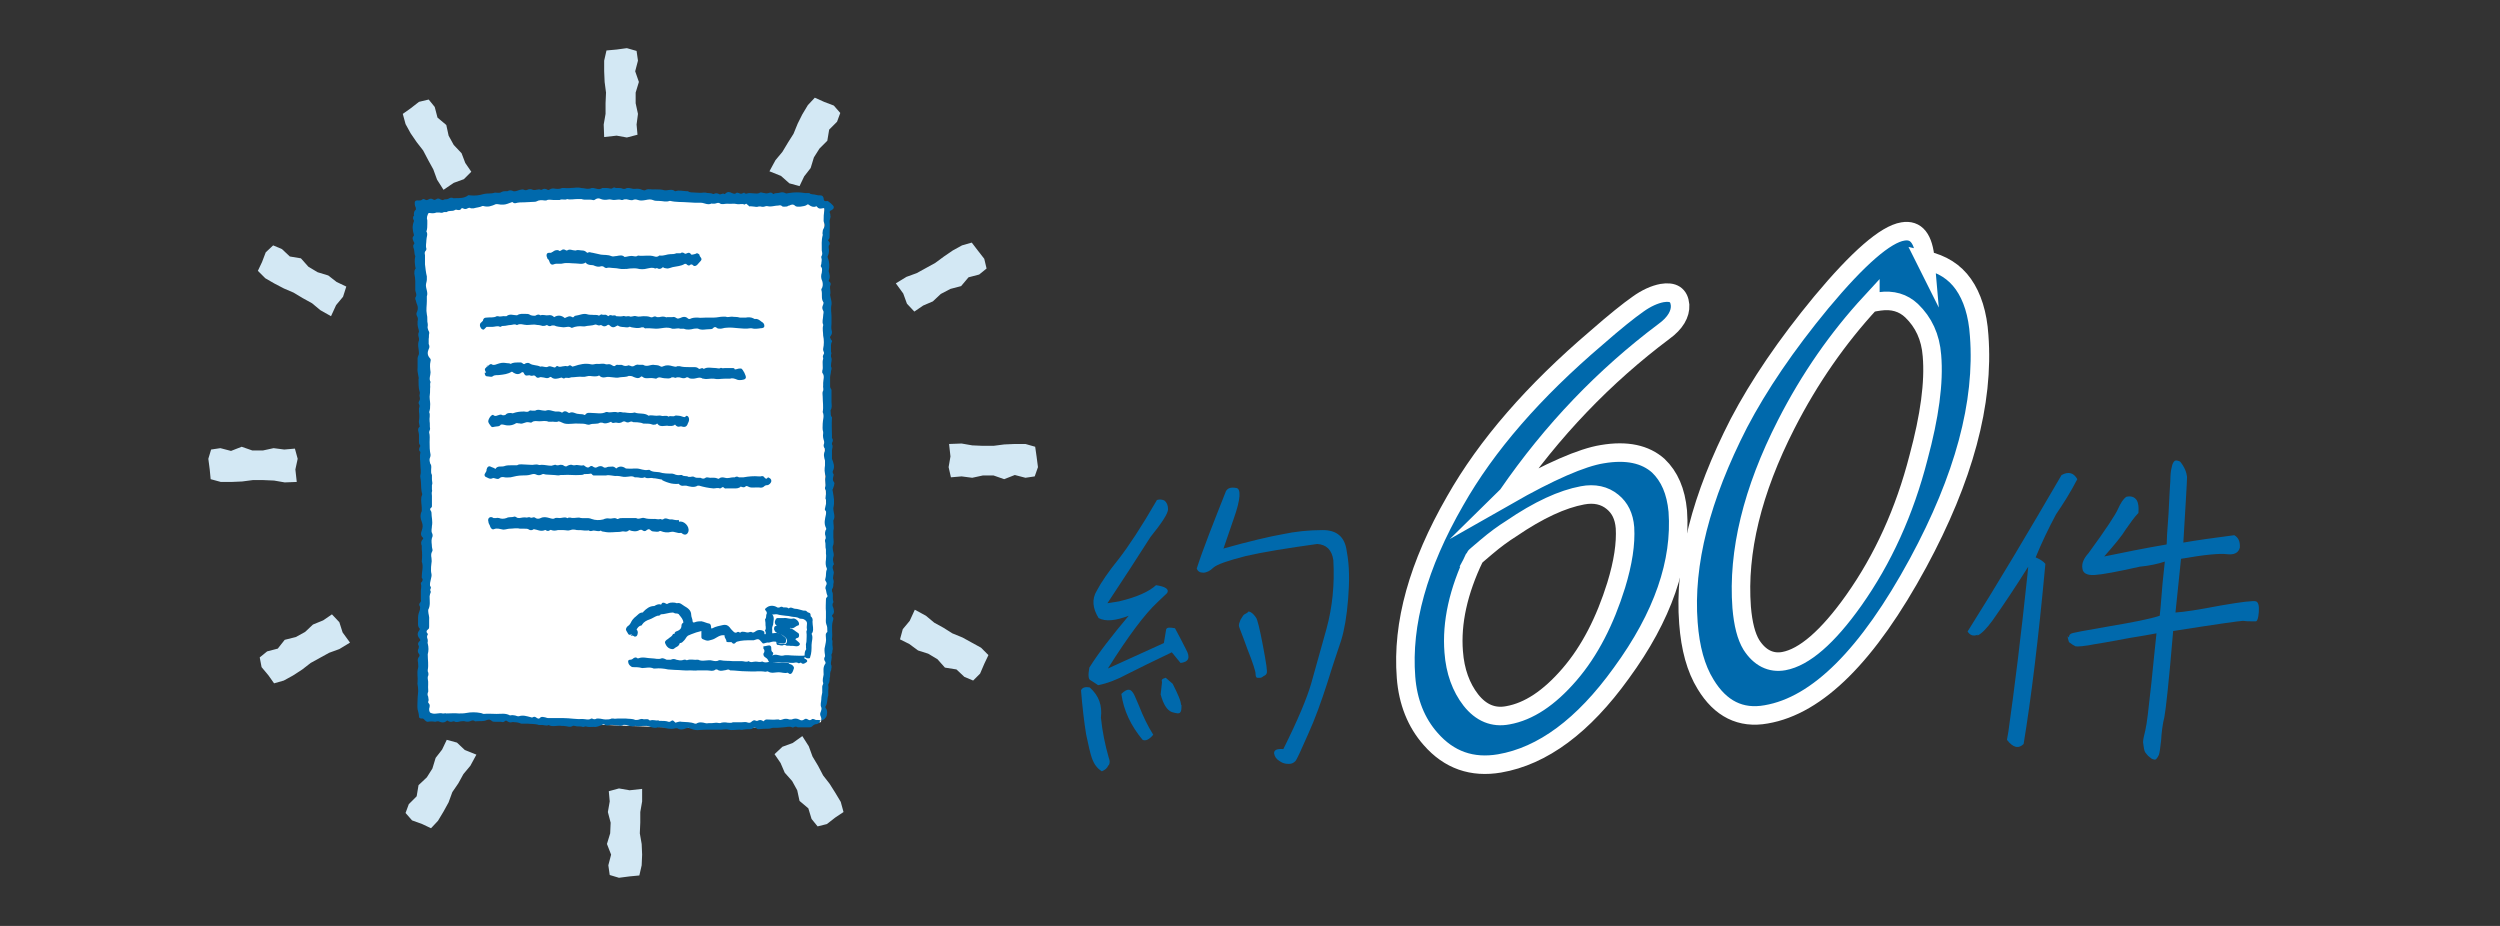 <?xml version="1.0" encoding="UTF-8"?>
<svg id="data_x5F_03" xmlns="http://www.w3.org/2000/svg" version="1.1" viewBox="0 0 540 200">
  <rect x="0" y="0" width="540" height="200" fill="#333333" stroke="none"/>
  <!-- Generator: Adobe Illustrator 29.0.0, SVG Export Plug-In . SVG Version: 2.1.0 Build 186)  -->
  <defs>
    <style>
      .st0 {
        stroke: #fff;
        stroke-miterlimit: 10;
        stroke-width: 4px;
      }

      .st0, .st1 {
        fill: #0069ac;
      }

      .st2 {
        fill: #fff;
      }

      .st3 {
        fill: #d3e8f4;
      }
    </style>
  </defs>
  <g>
    <g>
      <path class="st0" d="M325.5,107.1c9.3-5.3,16.2-8.3,20.6-9,5.3-.9,9.3,0,12.1,2.5,2.4,2.3,3.8,5.5,4.2,9.8.8,11-3.2,22.7-12.2,35-8.2,11.4-17,17.9-26.3,19.5-5.9,1-10.9-.7-14.9-5.3-3.1-3.5-4.9-8-5.3-13.3-.9-11.6,2.6-24.2,10.6-38.1,6.8-12,17-23.7,30.5-35.2,4-3.5,7-5.9,9-7.3,1.8-1.3,3.6-2.1,5.2-2.4,2.4-.4,3.7.4,3.9,2.6.1,1.9-1,3.9-3.5,5.7-12.8,9.6-24.1,21.3-33.8,35.4ZM318.5,120.4c-3.5,7.3-5,14.1-4.5,20.4.3,4.2,1.6,7.7,3.7,10.4,2.2,2.8,4.9,3.9,8,3.3,4.5-.8,8.9-3.7,13.3-8.8,4.4-5.1,7.7-11.6,10.1-19.3,1.5-4.9,2.1-9,1.9-12.4-.2-2.5-1.1-4.3-2.7-5.6-1.7-1.4-3.9-1.9-6.5-1.4-4.3.8-9.4,3.1-15.4,7.2-1.6,1-3.4,2.3-5.4,4-1.5,1.3-2.4,2-2.5,2.2Z"/>
      <path class="st0" d="M415.9,56.2c3.6.8,6.3,2.5,8.2,5.2,1.9,2.7,3.1,6.4,3.4,11.1,1.1,14.5-3.3,30.8-13.2,49.1-10.8,19.9-21.7,30.8-32.8,32.7-5.5,1-9.9-1.2-13.1-6.5-2.1-3.4-3.3-7.8-3.7-13.2-1-12.9,2.7-27.2,10.9-43.2,4.3-8.2,10.2-16.9,17.8-26.1,8-9.6,13.9-14.7,17.6-15.3,2.9-.5,4.5,1.5,4.9,6.2ZM404,65.4c-7,7.6-13.1,16.3-18.2,26.3-7.3,14.3-10.5,27.5-9.6,39.5.3,3.6,1,6.3,2.1,8.1,1.8,2.8,4.2,4,7,3.5,4.4-.8,9.5-5.2,15.1-13.1,6.3-8.9,11-19.2,14-30.9,2.4-8.9,3.4-16.2,2.9-22-.3-4-1.8-7.2-4.4-9.7-1.8-1.7-4.1-2.4-6.9-2-.7.1-1.4.2-2,.4Z"/>
    </g>
    <path class="st1" d="M427.2,137.1c-1,.4-1.7.1-2.2-.7,6.5-10.3,13.2-21.6,20.3-33.8,1.5-.8,2.6-.5,3.4.9-1.5,2.9-3.1,5.4-4.6,7.6-1.6,3-3.1,6.1-4.4,9.3,1,.4,1.7.9,2.1,1.4-1.5,16.3-3.1,29.2-4.7,38.9-1.1,1.1-2.3.8-3.6-.9l.3-1.7c1.3-9.2,2.7-20.4,4.1-33.7l.2-2c-2.7,4.3-5.3,8.2-7.7,11.6-1.3,1.8-2.4,2.9-3.3,3.3ZM446.9,137.7c0-.4.1-.6.4-.8.2-.2,3-.7,8.2-1.6,5.3-.9,8.9-1.6,11-2.3.3-2.6.4-4.9.6-6.9.2-2.1.4-3.7.5-4.8-1.5.5-3.3.9-5.4,1.1-4.9,1.1-8.1,1.7-9.8,1.8-1.6.1-2.5-.4-2.6-1.4-.2-1.1.3-2.2,1.3-3.3,3.8-5.2,5.9-8.4,6.4-9.6.6-1.3,1.1-2.1,1.8-2.6,1-.2,1.7,0,2.2.7.4.6.5,1.6.4,2.8-.9.9-1.7,2.1-2.7,3.5-.9,1.5-2.5,3.4-4.7,5.9,4.3-.9,8.8-1.8,13.5-2.6,0-.6.1-2.9.4-6.6.2-3.8.3-6.2.4-7.3,0-1.1.1-2.1.3-2.8.1-.7.4-1.2.7-1.4.3-.1.7,0,1.1.2,1,1.2,1.4,2.4,1.5,3.3,0,1-.3,5.7-.8,14.2,2.8-.5,6.4-1,11-1.6.9.5,1.3,1.4,1.2,2.7-.3,1.1-1.2,1.6-2.8,1.4-1.5-.2-4.8.1-9.9,1-.3,2.7-.7,6.6-1.2,11.6,1.8-.1,5-.6,9.7-1.5,4.6-.8,7.2-1.1,7.7-.9.5.2.7.9.6,2.3-.1,1.3-.3,1.9-.6,2-.3,0-.7,0-1.2,0-.4,0-1,0-1.6-.1-.6,0-5.6.7-15.1,2.2-.9,10.8-1.6,17.1-1.9,18.6-.4,1.6-.6,3.3-.7,5-.2,1.7-.3,2.7-.5,3.2-.2.4-.4.7-.6.9-.2.1-.4.1-.6,0-.2,0-.5-.2-.7-.4-.3-.2-.5-.4-.8-.8-.3-.3-.4-.6-.5-1.1-.1-.4-.1-.9-.2-1.4,0-.5.2-1.4.5-2.6.3-1.2.7-4.6,1.3-10.2.6-5.6.9-9.2,1.1-10.7-1.5.3-3.4.6-5.8,1-2.3.4-4.7.9-7.3,1.3-2.5.5-4,.6-4.4.5-.4-.2-.9-.5-1.4-.9-.2-.6-.3-1-.3-1.3Z"/>
    <path class="st1" d="M239.4,165.3c-.2.6-.7,1-1.4,1.3-1-.6-1.7-1.6-2.1-2.7-.4-1.1-.8-2.9-1.3-5.3-.4-2.5-.8-5.7-1.1-9.5.3-.6.9-.8,1.9-.6,2,1.8,2.7,3.9,2.4,6.5.3,3,.9,5.9,1.7,8.7.2.5.3,1,0,1.6ZM253.1,140.9c-4.2,2-7.4,3.6-9.6,4.7-2.2,1.2-4.3,2-6.3,2.4-.7-.5-1.4-.9-1.7-1.1-.4-.2-.5-1.1-.2-2.7,2-3.2,4.9-6.9,8.5-11.2-2.9,1.1-5,1.3-6.5.5-1.3-2.1-1.5-4.1-.4-5.9,1-1.9,2.6-4.2,4.7-6.8,2.1-2.7,4.9-6.9,8.3-12.8.6-.2,1.1-.1,1.6.1.5.4.8,1,.8,1.9,0,.9-1.3,2.9-3.8,6-3,4.7-6.1,9.5-9.3,14.3l2.5-.4c3.8-.9,6.5-2.1,8-3.5,2.1.3,2.9.9,2.4,1.7l-2.1,2c-2.7,2.5-6.3,7.3-10.7,14.3,4.4-2,8.4-3.8,12.1-5.5l.5-3c.2-.4.8-.4,1.9-.2.7,1.3,1.5,2.8,2.4,4.6,1,1.8.5,2.7-1.2,2.9l-1.8-2.2ZM242.2,149.9c.7-.7,1.3-1,1.7-.9.4,0,.8.5,1.1,1.1s.6,1.4,1,2.3c.9,2.3,1.9,4.4,3.1,6.3-.9,1.1-1.7,1.4-2.3,1.1-2.5-3-4.1-6.3-4.6-10ZM255.2,152.2c0,.9,0,1.4-.3,1.7-.2.3-.8.2-1.8-.1-1-.4-1.8-1.6-2.4-3.8l.3-2.7c-.2-.4,0-.7.8-.9l1.5,1.3c1.1,2.2,1.8,3.7,1.8,4.6ZM264.2,118.5c5.7-1.6,10-2.6,12.8-3.1,2.8-.6,5.7-.9,8.7-.9,3,0,4.8,1.4,5.2,4.6.6,3.1.6,6.5.3,10.2-.3,3.8-.8,6.7-1.5,9-.7,2.1-1.8,5.3-3,9.2-1.3,4-2.6,7.7-4.2,11.2-1.5,3.4-2.4,5.4-2.7,5.7-.4.4-.8.6-1.4.6-.7,0-1.3-.1-2-.6-.7-.4-1.1-1-1.2-1.7,0-.7.6-1,2-.9,3.1-6.2,5.1-11,6-14.1.9-3.2,2-7.1,3.3-11.8,1.3-4.7,1.8-9.7,1.5-14.9-.3-2.2-1.5-3.4-3.5-3.5-6.4.9-11.5,1.7-15.4,2.6-3.9,1-6.2,1.8-7,2.5-.7.7-1.5,1.1-2.2,1.1-.7,0-1.2-.3-1.4-.9,1.3-4.1,3.5-9.6,6.3-16.7.4-.7,1.1-.9,2.2-.7,1.1.1,1,2.4-.5,6.6l-2.2,6.4ZM269.6,132.1c.2,0,.4,0,.8.3s.6.6.9,1c.3.4.8,2.4,1.5,6.1.7,3.7,1,5.7.8,5.9,0,.2-.3.5-.6.6-.3.2-.5.4-.8.4-.2,0-.4,0-.6,0-.3,0-.4-.4-.4-.9,0-.5-.6-2.4-1.8-5.4-1.1-3.1-1.8-4.7-1.8-4.9,0-.2,0-.5.2-.9.1-.4.3-.7.5-1,.2-.3.3-.5.5-.6.4-.2.7-.4.8-.5Z"/>
  </g>
  <g>
    <g>
      <polygon class="st3" points="137.7 29.1 135.4 29.7 133.2 29.3 130.5 29.6 130.4 26.9 130.8 24.6 130.8 22.3 130.9 20 130.6 17.7 130.5 15.4 130.5 13.1 131 10.9 133.2 10.7 135.4 10.4 137.5 11 137.8 13.1 137.2 15.4 138 17.7 137.3 20 137.3 22.3 137.8 24.6 137.5 26.9 137.7 29.1"/>
      <polygon class="st3" points="101.8 37.1 100.2 38.7 98 39.5 95.8 41 94.4 38.8 93.6 36.6 92.5 34.6 91.4 32.5 90 30.7 88.7 28.8 87.6 26.8 87 24.6 88.7 23.4 90.5 22 92.6 21.5 93.9 23.1 94.5 25.4 96.4 27 96.9 29.3 98 31.3 99.7 33.1 100.5 35.2 101.8 37.1"/>
      <polygon class="st3" points="74.8 61.9 74.1 64.1 72.6 65.9 71.5 68.3 69.2 67 67.4 65.5 65.4 64.4 63.4 63.2 61.3 62.3 59.2 61.2 57.3 60.1 55.7 58.5 56.6 56.6 57.4 54.5 59 53 60.9 53.8 62.6 55.4 65 55.8 66.6 57.6 68.6 58.8 70.9 59.5 72.7 60.9 74.8 61.9"/>
      <polygon class="st3" points="63.7 96.9 64.3 99.1 63.8 101.4 64.1 104.1 61.5 104.2 59.2 103.8 56.9 103.7 54.6 103.7 52.3 104 50 104.1 47.7 104.1 45.5 103.5 45.3 101.4 45 99.1 45.6 97.1 47.6 96.8 49.9 97.4 52.2 96.5 54.5 97.3 56.8 97.3 59.1 96.8 61.4 97.1 63.7 96.9"/>
      <polygon class="st3" points="71.7 132.7 73.3 134.4 74 136.6 75.6 138.8 73.3 140.2 71.1 141 69.1 142.1 67.1 143.2 65.3 144.6 63.3 145.9 61.3 147 59.2 147.6 58 145.9 56.5 144.1 56.1 142 57.7 140.7 60 140.1 61.5 138.2 63.9 137.6 65.9 136.5 67.6 134.9 69.8 134 71.7 132.7"/>
      <polygon class="st3" points="96.5 159.8 98.7 160.4 100.4 162 102.9 163 101.6 165.4 100.1 167.2 99 169.2 97.7 171.1 96.9 173.3 95.8 175.3 94.6 177.3 93.1 178.9 91.2 178 89 177.2 87.6 175.6 88.3 173.7 90 172 90.4 169.6 92.2 167.9 93.4 166 94.1 163.7 95.5 161.9 96.5 159.8"/>
      <polygon class="st3" points="131.5 170.9 133.7 170.3 136 170.7 138.7 170.4 138.7 173.1 138.3 175.4 138.3 177.7 138.2 180 138.6 182.3 138.7 184.6 138.6 186.9 138.1 189.1 136 189.3 133.7 189.6 131.7 189 131.4 186.9 132 184.6 131.1 182.3 131.8 180 131.9 177.7 131.3 175.4 131.7 173.1 131.5 170.9"/>
      <polygon class="st3" points="167.3 162.9 169 161.3 171.2 160.5 173.3 159 174.7 161.2 175.5 163.4 176.7 165.4 177.8 167.5 179.2 169.3 180.4 171.2 181.6 173.2 182.2 175.4 180.4 176.6 178.6 178 176.6 178.5 175.3 176.9 174.6 174.6 172.7 173 172.2 170.7 171.1 168.7 169.5 166.9 168.6 164.8 167.3 162.9"/>
      <polygon class="st3" points="194.4 138.1 195 135.9 196.5 134.1 197.6 131.7 200 133 201.8 134.5 203.8 135.6 205.7 136.8 207.9 137.7 209.9 138.8 211.9 139.9 213.5 141.5 212.6 143.4 211.7 145.5 210.2 147 208.3 146.2 206.6 144.6 204.1 144.2 202.5 142.4 200.5 141.2 198.3 140.5 196.4 139.1 194.4 138.1"/>
      <polygon class="st3" points="205.4 103.1 204.9 100.9 205.3 98.6 205 95.9 207.7 95.8 210 96.2 212.3 96.3 214.6 96.3 216.9 96 219.2 95.9 221.5 95.9 223.6 96.5 223.9 98.6 224.2 100.9 223.5 102.9 221.5 103.2 219.2 102.6 216.9 103.5 214.6 102.7 212.3 102.7 210 103.2 207.7 102.9 205.4 103.1"/>
      <polygon class="st3" points="197.5 67.3 195.9 65.6 195.1 63.4 193.5 61.2 195.8 59.8 198 59 200 57.9 202 56.8 203.9 55.4 205.8 54.1 207.8 53 209.9 52.4 211.2 54.1 212.6 55.9 213.1 58 211.5 59.3 209.2 59.9 207.6 61.8 205.3 62.4 203.2 63.5 201.5 65.1 199.4 66 197.5 67.3"/>
      <polygon class="st3" points="172.7 40.2 170.5 39.6 168.7 38 166.2 37 167.5 34.6 169 32.8 170.2 30.8 171.4 28.9 172.3 26.7 173.3 24.7 174.5 22.7 176 21.1 178 22 180.1 22.8 181.5 24.4 180.8 26.3 179.1 28 178.7 30.4 177 32.1 175.8 34 175.1 36.3 173.7 38.1 172.7 40.2"/>
    </g>
    <g>
      <path class="st2" d="M91.7,45s32.6-4.6,43-3.2c10.5,1.4,21.4.6,21.4.6l15.3.9,5.4.4,1.3,1.1v49.7l1,40.1-1,18.2-.8,3.2s-15.6,1.5-20.3,1.4c-4.6,0-25-.6-30.9-1.1-5.9-.6-20.3-1-20.3-1,0,0-13.4.2-14-.5-.6-.7-.7-7.2-.2-15.4.6-8.3,1.3-18.2,1-19.9-.2-1.8-1.2-22.9-1-25,.2-2,0-21.9-.3-24.7-.3-2.8-.8-14.1-.7-17.5,0-3.4.7-7.3.7-7.3Z"/>
      <g>
        <g>
          <path class="st1" d="M136.2,137.4c.2-.1.4-.2.7,0,.2.2.4.1.6,0,.3-.3.4-1.1,0-1.4.2-.4.5-.8,1-.9,0,0,.2,0,.2-.2.4-.6,1-.9,1.6-1.1.6-.2,1.1-.6,1.7-.8.2,0,.6,0,.7-.3.9,0,1.8-.4,2.7-.4.1.1.3.1.4.2.3,0,.8,0,.9.3.4.5.9,1,.9,1.7-.2.1-.4.3-.4.6,0,.7-.4,1-.9,1.2-.3.1-.6.2-.6.6-.2,0-.4,0-.4.2-.2.4-.7.6-1,.9-.5.3-.8.6-.6,1,.2.5.5.9,1,1.1.3.1.7.2.9,0,.4-.4,1-.4,1.2-1.1,0,0,0-.1.1-.1.4,0,.6-.3.9-.6.3-.3.4-.7.8-1,.2-.1.5-.2.7-.3.7-.3,1.4-.5,2.2-.7,0,0,0,0,0,.1,0,.4,0,.8,0,1.2,0,.5.5.5.9.7.5.2.9,0,1.3-.1.9-.2,1.5-1,2.5-1,.2,0,.4,0,.3.2,0,.4.4.7.4,1.1,0,.2.2.2.4.2.2,0,.5,0,.7,0,.3.4.6.5,1,0,0,0,.2-.1.2-.1,1-.3,2-.3,3-.3.2,0,.4,0,.6,0,1.1-.4,1.1-.3,1.8.5,0,0,.1.1.2.2.4,0,.8-.3,1.3-.2.4-.1.9-.3,1.4-.2,0,0,.1,0,.1,0,.4.5.9.3,1.4.4.6.1.8-.2.8-.8,0-.5-.4-.6-.7-.9-.4-.5-.9-.5-1.4-.6-.4,0-.8.2-1.2,0,0,0,0,0,0,0-.4.2-.8.1-1.2.3-.2,0-.2,0-.2-.2,0-.1,0-.2,0-.3-.3-.4-1.2-.6-1.8-.2-.3.2-.6.5-1,.2,0,0-.2,0-.3,0-.4.2-.8.1-1.1,0-.3,0-.5-.1-.8,0-.2.2-.3.2-.5,0,0,0-.2,0-.3,0-.5.4-.8,0-1.1-.3-.2-.2-.4-.4-.6-.7-.4-.5-.9-.6-1.4-.5-.8.2-1.6.3-2.3.7,0,0-.2.1-.3,0,0-.3,0-.9-.4-1-.6-.1-1.1-.4-1.7-.5-.4,0-.9,0-1.4.2-.2.1-.5.1-.5-.2,0-.5-.3-.9-.3-1.4,0-1-.8-1.5-1.5-1.9-.5-.3-.9-.8-1.6-.6,0,0,0,0,0,0-.4-.2-1.4-.2-1.8,0-.2.2-.5.2-.7,0-.4-.2-.7-.2-.9.3-.5-.2-.9,0-1.3.2,0,0-.1.1-.2.1-1,0-1.7.6-2.3,1.2,0,0-.1.2-.2.2-.7,0-1,.5-1.5.9-.3.2-.5.5-.7.7-.3.4-.4.9-.8,1.2-.3.2-.5.4-.6.8,0,.3.2.5.3.7.3.6.4.6,1,.4Z"/>
          <path class="st1" d="M170.3,143.2c-.6,0-1.3-.2-1.9-.1-.4,0-.7,0-1.1,0-.2,0-.4-.1-.6-.2-.7,0-1.3.4-2,0,0,0-.1,0-.1,0-.5.2-.9,0-1.4,0-.5,0-1,.3-1.5-.1-.5.3-1,0-1.5,0-.7,0-1.4,0-2,0-.9-.1-1.7,0-2.6-.2,0,0-.2,0-.3,0-.4.3-1,.2-1.4.1-1-.3-2.1.3-3.1-.2,0,0,0,0-.1,0-.8.1-1.5-.2-2.3.1,0,0,0,0-.1,0-.3-.2-.6-.1-.9,0-.4.1-.9,0-1.3-.1-.4-.2-.8-.2-1.2,0-.3,0-.6,0-.9,0-.3-.1-.7-.4-1.1-.3-.7.3-1.4,0-2.1,0-1,0-1.9-.4-2.9,0,0,0-.1,0-.2,0-.3-.3-.6-.2-.9,0-.2.2-.4.3-.7.3-.3,0-.5.2-.4.5,0,.5.6,1.1,1,1.1.7,0,1.3,0,2,.2.8,0,1.6-.3,2.5.1,0,0,.2,0,.3,0,1-.1,1.9,0,2.8.2.5,0,1,.1,1.5.1,1.1,0,2.2.2,3.3.1.6,0,1.1.1,1.6,0,.7,0,1.4,0,2,0,.6,0,1.3.3,1.9-.2.1,0,.2,0,.3,0,.5.4,1,.3,1.5.2.5,0,.9-.4,1.3,0,1.1,0,2.2.2,3.4.2.8,0,1.7.1,2.6,0,.5,0,1.1,0,1.6.1.3,0,.5-.2.7,0,.7.4,1.5.1,2.2.1.6,0,1.3.3,1.9.1,0,0,.1,0,.2.1.3.3.6.2.8-.1.2-.3.3-.7.4-1,0-.4-.4-.8-1-.9Z"/>
        </g>
        <g>
          <path class="st1" d="M165.6,103.4c-.2,0-.4-.1-.5-.3-.2-.3-.5-.3-.8-.2-.1,0-.2,0-.4,0-1.1-.1-2.2,0-3.3.2-.3,0-.6,0-1,0-.3-.2-.6-.2-.9,0,0,0-.2,0-.3,0-.6,0-1.1.3-1.8.1-.4-.1-.9-.2-1.3.2,0,0-.2,0-.2,0-.6-.3-1.2-.2-1.7-.2-.3,0-.7-.2-1,0-.4.3-.7.2-1.1,0-.2,0-.4,0-.6,0-.2,0-.4,0-.6-.1-.3-.2-.5-.2-.9-.1-.2,0-.3,0-.5,0-.4-.3-1,0-1.4-.4,0,0-.2,0-.3,0-.5.1-1,0-1.4-.2-.1,0-.3-.1-.4-.1-.9,0-1.9,0-2.8-.3-.7-.1-1.5,0-2.1-.5,0,0-.2,0-.3,0-.9.2-1.7-.3-2.5-.3-.2,0-.4,0-.6,0-.6.1-1.2,0-1.7,0,0,0,0,0,0,0-.7-.5-1.4-.6-2.1,0-.3-.3-.6-.5-1.1-.4-.4,0-.7,0-1.1.2-.1,0-.3,0-.4,0-.5-.4-1-.4-1.5-.1-.3.2-.6.1-.9-.1-.2-.2-.5-.2-.7,0-.3.3-.6.2-.9,0-.2-.1-.3-.3-.5-.3-.6.2-1.2-.2-1.8,0-.1,0-.3,0-.4,0-.4-.2-.8-.1-1.2.1-.2.2-.5.2-.8,0-.2-.2-.5-.2-.8-.2-.3.1-.7.2-1,0-.1,0-.3,0-.5.1-.1,0-.3.1-.4.1-.7,0-1.4-.2-2.1-.2-.2,0-.5.1-.7,0-.6-.2-1.1.1-1.7,0-.7,0-1.3-.1-2-.1-.3,0-.6,0-.9.2-.4,0-.9,0-1.2,0-.6,0-1.1,0-1.6.2-.6.2-1.4-.2-1.9.6-.3-.3-.7-.3-1-.5-.4-.2-.6,0-.8.3,0,.2-.2.4-.1.6-.1.2-.3.5-.4.7-.1.2,0,.5.2.6.5.2.9.6,1.5.3.2-.1.3,0,.4,0,.4.1.8.3,1.1,0,.3-.3.7-.3,1.1-.2.4.1.8,0,1.3,0,.8-.2,1.7-.4,2.5-.4.6,0,1.3,0,1.9-.2.3-.1.8-.2,1.1,0,.4.2.8.2,1.2,0,.3-.2.5-.1.9,0,.5,0,1.1.1,1.7.1.5,0,1,.2,1.5,0,0,0,.2,0,.3,0,.1,0,.2,0,.3,0,1.2-.1,2.4.1,3.6,0,.3,0,.6,0,.9-.2.5,0,1,0,1.4-.1,0,0,.2,0,.3.2,0,0,.2.2.3.2.5,0,1,0,1.5,0,.2,0,.4,0,.7,0,.1,0,.3,0,.5,0,.8-.2,1.6.2,2.4.1.7,0,1.3.3,1.9.2.6,0,1.3-.3,1.9.1,0,0,.2,0,.4,0,.6,0,1.1.3,1.7,0,0,0,0,0,.1,0,.5.4,1.2,0,1.8.2.6,0,1.2.2,1.9.3,0,.2.3.2.4.3.4.2.8.3,1.1.4.5.2,1.6.3,2.1.2.3.4.7.5,1.2.4.1,0,.2,0,.4,0,.8.2,1.7.5,2.5,0,0,0,.2,0,.3,0,1,.3,2,.5,3.1.6.5,0,.9-.2,1.4,0,.3,0,.4-.3.7-.3.2.2.4.4.7.3.6,0,1.1,0,1.7,0,.5,0,1,0,1.4-.4.3.1.7.3,1,0,.2-.2.4-.1.6,0,.5.3,1,.2,1.5.2.3,0,.6,0,.9,0,.4.1.8,0,1-.2.2-.2.4-.3.7-.3.4,0,.9-.5.9-.9,0-.5-.3-.6-.7-.8Z"/>
          <path class="st1" d="M105.1,70.6c.4,0,.8,0,1.3,0,.5,0,1.1-.3,1.6,0,0,0,.2,0,.3-.1.1-.1.3-.1.5-.1.5,0,1-.2,1.5-.2.4,0,.8-.3,1.3,0,0,0,.1,0,.1,0,.7-.4,1.4,0,2.1,0,.8,0,1.5-.2,2.3,0,.4,0,.7.1,1.1.2.3,0,.5,0,.7-.1.1,0,.2-.2.4,0,.3.2.6.2.9,0,.2,0,.3,0,.5,0,.6.3,1.3.3,2,.4.6,0,1.2-.3,1.7.1,0,0,.1,0,.2,0,.7-.3,1.5-.4,2.3-.3.1,0,.2,0,.4,0,.7-.2,1.5-.1,2.3-.4.3,0,.5.2.8.2.2,0,.4-.2.6,0,.4.3.8.2,1.1,0,.2-.2.4-.2.6,0,.5.5.9.5,1.5.1.1,0,.2-.2.4,0,.5.3,1.1.2,1.6.3.2,0,.4,0,.5,0,.2-.2.5-.1.7,0,.7.1,1.4.3,2.2,0,.2,0,.3,0,.4,0,.2.2.4.3.6.2.2,0,.4,0,.6,0,.5,0,1,.1,1.5.1,1.2,0,2.3-.5,3.5,0,0,0,0,0,0,0,.6.1,1.2-.2,1.7,0,0,0,.2,0,.4,0,.1,0,.3,0,.4,0,.7.3,1.4.2,2.2,0,.3,0,.7-.1.9,0,.8.4,1.6.1,2.5.1.3,0,.6,0,.8-.3.2-.2.5-.2.7,0,.2.2.5.2.8.2.4,0,.8-.2,1.2-.2,1.8-.2,3.5.4,5.3.1,0,0,.2,0,.2,0,.7.2,1.3.1,2,0,.4,0,.8-.1.8-.5,0-.4-.2-.7-.6-.9-.4-.3-.8-.7-1.4-.6-.1,0-.2,0-.3-.1-.5-.3-1.2-.3-1.7-.2-.5,0-.9,0-1.3,0-.6-.2-1.1-.1-1.7-.2-.5,0-.9.2-1.4,0-.1,0-.3,0-.5,0-.7,0-1.3.2-2,.2-.6,0-1.1,0-1.7,0-.6,0-1.2.1-1.8,0-.6,0-1.1,0-1.7.3-.2,0-.3,0-.4-.1-.5-.5-1.1-.4-1.7-.1-.3.1-.5.2-.8,0-.3-.2-.5-.3-.9-.2-.1,0-.2,0-.4,0-.2,0-.5,0-.7,0,0,0-.2.1-.3,0-.5-.2-.9-.1-1.4,0-.2,0-.3,0-.5,0-.3-.2-.6-.2-.9,0-.2,0-.3.1-.5,0-.5-.2-1-.2-1.5-.2-.5,0-1,.2-1.6,0-.5-.2-1,.3-1.5,0,0,0-.2,0-.3,0-.2,0-.4.1-.6,0-.2,0-.3-.1-.5,0-.5.1-.9,0-1.4,0-.3-.4-.7,0-1-.2-.3-.1-.5,0-.7.2,0,0,0,0,0,0-.3-.2-.5-.4-.9-.3,0,0-.2,0-.3,0-.3-.2-.5,0-.7.1,0,0-.1.1-.1.1-.5-.3-1-.1-1.5-.2-.3,0-.7,0-1-.1-.9-.3-1.7.2-2.6.3,0,0-.2,0-.3.2-.1.1-.2.2-.4.1-.6-.4-1.1,0-1.6.2-.7-.6-1.5-.7-2.3-.2-.4-.4-.8-.5-1.3-.4-.5.1-1.1-.2-1.6,0,0,0,0,0-.1,0-.4-.3-.7-.1-1.1.1-.4,0-.9,0-1.3-.3-.2-.1-.5-.1-.8-.1-.6,0-1.2-.1-1.8.3,0,0,0,0-.1,0-.7,0-1.5-.4-2.2.2,0,0-.2,0-.3,0-.5-.1-1,.2-1.5,0,0,0-.2,0-.3,0-.7.4-1.5.2-2.2.3-.5,0-.7.2-.8.7,0,0-.2.2-.3.3-.3.2-.4.5-.3.9.2.4.3.7.8.7Z"/>
          <path class="st1" d="M146.6,112.3c-.7.2-1.2-.2-1.8-.1-.5,0-1-.5-1.6,0,0,0-.2,0-.3,0,0,0-.2-.1-.3-.1-.5.2-1-.1-1.5,0-.6,0-1.3,0-1.9-.2-.6-.2-1.2.4-1.8,0-.1,0-.3,0-.4,0-.1,0-.2,0-.4,0-.7,0-1.3,0-2,0-.4,0-.8,0-1.1.2,0,0-.1,0-.2,0-.5-.4-1.1,0-1.7-.1-.4-.1-.9,0-1.3.2-.8.2-1.7.2-2.5-.1-.9-.4-1.8,0-2.7-.3,0,0,0,0,0,0-.7,0-1.3.2-1.9,0-.1,0-.3,0-.4,0,0,0-.2.2-.3.1-.5-.3-1.1,0-1.6,0-.3,0-.7-.1-1,0-.4.3-.8.1-1.2,0-.7-.2-1.3-.3-1.9,0-.4.2-.8.2-1.1,0-.2-.2-.5-.2-.7-.1-.1,0-.3.1-.4,0-.3-.2-.6,0-.8,0-.6-.1-1.1,0-1.6.1-.2,0-.5,0-.7-.2-.1,0-.3-.2-.4-.1-.6.2-1.2,0-1.7.3-.6.2-1.1.2-1.6,0-.2,0-.4-.1-.6,0-.2,0-.4,0-.6,0-.3-.2-.6-.3-.9-.1-.3.2-.3.6-.2.9,0,.3.2.6.3.8.1.5.5,1,.9.8.7-.3,1.3,0,2,.1.5,0,1-.2,1.4-.2.7,0,1.5-.2,2.2,0,.3,0,.7,0,1,0,.3,0,.6,0,.8.1.4.3.8.3,1.2,0,.8.1,1.5.6,2.4.2,0,0,.1,0,.2,0,.3.3.7.2.9,0,.1,0,.2-.1.3,0,.5.2,1,.1,1.4,0,.4,0,.8,0,1.2,0,.5,0,1,.2,1.5,0,.5-.2,1-.1,1.4,0,.6,0,1.1,0,1.7.1.2,0,.4,0,.6,0,0,0,.2-.1.3,0,.3.2.6.1,1,0,.5,0,1.1.3,1.6,0,0,0,0,0,0,0,.2.3.6.2.9.3,1,.2,2,0,3,0,.4,0,.8-.2,1.1-.1.5.1.8,0,1.1-.3.7.3,1.6.4,2.2,0,.3-.1.4-.1.6,0,.4.3.7.3,1,0,.3-.2.5-.3.8,0,.2.2.4.3.7.3.4,0,.9.2,1.3-.1,0,0,.1,0,.2,0,.7.3,1.5.4,2.2.2.8-.2,1.4.4,2.2.2,0,0,.1,0,.2.1.6.5,1.2.3,1.4-.4.3-1.1-1-2.4-2-2.1Z"/>
          <path class="st1" d="M147.9,90.1c-.4,0-.8-.3-1.3-.3-.3,0-.6-.1-.8,0-.4.3-1-.1-1.4.2-.5-.4-1.1,0-1.6-.2-.3-.1-.6,0-1,0-.6,0-1.2-.2-1.7,0,0,0,0,0,0,0-.9-.7-2.1-.3-3-.7,0,0,0,0,0,0-.7.2-1.4.1-2.1,0-.3,0-.6,0-.9-.1,0,0-.2,0-.3,0-.2.1-.5.1-.7,0-.6-.1-1.3.2-1.9,0,0,0-.2,0-.3,0-1,.5-2,.2-3,.2-.5,0-1.1-.2-1.5.4,0,0-.2.1-.2,0-.4-.2-.9-.1-1.3-.2-.6,0-1.2-.6-1.9-.2-.1,0-.2,0-.3-.1-.4-.3-.8-.4-1.2,0,0,0-.1,0-.2,0-.4-.3-.9-.2-1.3-.2-.7-.1-1.4-.5-2.1-.2,0,0-.2,0-.3,0-.7,0-1.3-.4-2,0-.2,0-.5,0-.7,0-.1,0-.4-.1-.5,0-.5.5-1,.1-1.5.2-.6,0-1.3.1-1.9.3,0,0,0,0,0,0-.2.1-.4.1-.6,0-.3,0-.7,0-1,.2-.2.3-.5.3-.8.3-.2-.1-.4-.2-.7-.1-.5.1-.9.5-1.4,0,0,0,0,0,0,0-.5,0-1.2,1.2-1,1.6.1.3.3.5.5.8.2.3.4.3.7.2.2,0,.4-.1.7-.1.3,0,.6-.1.8-.4,0,0,.1,0,.2,0,0,0,.1,0,.2,0,1,.3,2,.3,2.9-.3,0,0,.2,0,.3,0,.2.1.4,0,.6.1.6.1,1.1-.4,1.7-.3.3,0,.6.2.8,0,.5-.4,1.1-.2,1.6-.2.7,0,1.3-.2,2,.1.2,0,.3,0,.5,0,.6-.1,1.1.2,1.7-.1,0,0,.2.1.3.1.3.1.6.3,1,.4,1,.2,2-.1,3.1,0,0,0,0,0,0,0,.6,0,1.2,0,1.7.2.2,0,.4.1.6,0,.7-.3,1.6,0,2.2-.4.1,0,.3,0,.5,0,.6.3,1.2.1,1.9-.2.3.5.8.1,1.2.2.4.1.9.1,1.3-.2.2-.1.4-.1.6,0,.3.2.7.2,1,0,.2,0,.3-.1.5,0,.1.1.3.1.4.1.4,0,.8,0,1.3.1.3,0,.7.3,1,.2.6,0,1.1,0,1.6.2.2.1.5,0,.7,0,.1,0,.2-.2.4-.2.3.5.8.6,1.5.5.3,0,.6-.1.9,0,.5,0,1,.1,1.4-.3.3.4.7.6,1.1.4,0,0,.2,0,.3,0,.8.3,1.2,0,1.4-.7.4-.6.3-1.5-.3-1.6Z"/>
          <path class="st1" d="M104.7,80.5c0,.4.1.8.6.8.4,0,.8.2,1.1,0,.5-.4,1-.2,1.5-.3.9-.1,1.8-.2,2.6-.7.2,0,.3.1.4.2.5.3,1.1.5,1.7,0,.1-.1.3-.2.5,0,.2.5.4.7.9.6.2,0,.3-.1.5,0,.2.1.5.1.7,0,.2,0,.3,0,.5.2.2.3.5.4.9.2.2-.1.3,0,.5,0,.5,0,1.1.4,1.6,0,0,0,.3-.2.4,0,.6.5,1.3.3,2,.1.1,0,.2-.1.3,0,.3.2.5.2.7,0,.1,0,.2,0,.4,0,.3.1.6,0,.9-.1.8,0,1.6-.2,2.5-.1.3,0,.5,0,.8-.1.6-.2,1.1,0,1.7,0,.3,0,.7,0,1-.2,0,0,0,0,0,0,.4.4.8.5,1.3.4,1.1-.3,2.1.3,3.2,0,.6-.1,1.3,0,1.9-.3.3,0,.7,0,1,.2.5.2,1.1.5,1.6,0,.1-.2.3,0,.4,0,.3.3.7.3,1,.3.4,0,.9-.1,1.3,0,.3,0,.6.2.8,0,.5-.4,1.1,0,1.6,0,.6,0,1.1.2,1.6-.2.1,0,.3,0,.4,0,.2.1.5.2.7,0,.2,0,.3,0,.5,0,.5.1,1,.4,1.6,0,.1,0,.2,0,.3,0,.3.3.7.3,1.1.3.7,0,1.4-.5,2.1,0,0,0,.2,0,.2,0,.7.2,1.4-.1,2.2,0,.8.2,1.5,0,2.3,0,.4,0,.8,0,1.2,0,.5-.2,1,0,1.5.2.4.2,1.5.1,1.8-.2,0,0,0-.1.1-.2.1-.4-.6-1.8-1-2-.1,0-.2,0-.3,0-.4,0-.7.2-1.1.2,0-.2-.2-.3-.4-.3-.6,0-1.1,0-1.7,0-.3,0-.5.1-.7,0,0,0-.2-.1-.3,0-.3.2-.7,0-1,0-.9,0-1.8-.3-2.6.2-.3-.4-.7,0-1,0-.3-.3-.6-.4-1-.4-.4,0-.7,0-1.1,0-.7,0-1.4,0-2.1-.2-.2,0-.3,0-.5,0-.3.2-.6.1-1,0-.7-.2-1.3-.3-2,0-.2.1-.5.2-.7,0-.5-.3-1-.2-1.5-.3-.7,0-1.4.5-2.2,0,0,0-.2,0-.4,0-.2,0-.3,0-.5,0-.3-.1-.6,0-.8.1-.4.3-.7.3-1.1.1-.1,0-.3-.1-.3-.1-.5.2-.9.2-1.3,0-.3-.2-.8,0-1.1-.1-.2,0-.3,0-.4.1-.2.3-.5.2-.8,0-.3-.2-.6-.3-1-.2,0,0-.2,0-.3,0-.7-.3-1.3,0-2-.1-.4,0-.8.2-1.2.1-1.3-.3-2.5,0-3.7.4h0c-.2,0-.3.2-.5,0-.3-.3-.6-.2-.8,0-.1,0-.2,0-.3,0-.2-.1-.4,0-.6,0-.4,0-.9.3-1.3,0-.1-.1-.4,0-.5.2-.1.1-.3.1-.5,0-.4-.1-.8-.3-1.1-.1-.6.3-1.1-.2-1.7,0-.7-.4-1.6-.2-2.3-.7-.3-.2-.6-.1-.9,0-.2.2-.4.2-.6,0-.3-.3-.6-.2-1-.2-.5,0-1.1,0-1.6.3,0,0,0,0,0,0-.3-.2-.7-.1-1.1-.2-.6-.1-1.1,0-1.7.2-.3.1-.7.3-1.1.2-.2-.2-.5-.2-.7,0-.3.3-.7.5-.9.8-.2.3.1.6.2.9,0,0,0,0,0,0ZM105.9,78.8c.2.2.4.3.7.2-.3,0-.5,0-.7-.2-.1,0-.2,0-.4,0,.1,0,.2,0,.4,0ZM105.4,78.9c-.2,0-.3.2-.4.3.1-.1.3-.2.4-.3Z"/>
          <path class="st1" d="M118.6,56.3c.2.7.5,1,1,.8.7-.3,1.3,0,2-.2.9-.2,1.8,0,2.7,0,.7,0,1.5.3,2.2-.2.2.3.4.4.8.5.4.1.8,0,1.1.2.5.2.9.3,1.5.1.2,0,.4,0,.6.2.1.1.3.2.5.2.5-.2,1.1,0,1.6,0,.8,0,1.5.3,2.2.2.4,0,.8,0,1.2-.1.5,0,1-.1,1.6,0,.7.2,1.5.2,2.2,0,.6-.1,1.1-.3,1.7,0,.2,0,.4-.2.6,0,.4.2.8,0,1.1-.3.3.3.6.2.9.3.4,0,.8-.2,1.2-.3.9-.2,1.8-.2,2.6-.7.1,0,.2,0,.3,0,.3.3.6.5.9.2.2-.2.4,0,.5,0,.3.4.7.3,1,0,.3-.3.5-.6.8-.9.4-.5-.3-.8-.3-1.2,0-.2-.3-.3-.5-.4,0,0,0,0-.1,0-.3.2-.6.2-.9.3,0,0-.2,0-.3,0-.2-.4-.5-.5-.9-.3-.2.1-.4.2-.6,0-.3-.2-.6-.2-.8,0-.1,0-.2,0-.4,0-.2,0-.3,0-.5,0-.4.2-.9.2-1.3.2-.7,0-1.4.4-2.2.3,0,0-.2,0-.2,0-.3.3-.7.3-1,.2-1.2-.4-2.4,0-3.6-.2-.5.4-1,0-1.6.1-.4,0-.9.2-1.3.2-.5-.5-1.1-.3-1.7-.2-.4,0-.8.2-1.2,0-.7-.3-1.5-.2-2.2-.3-.6-.1-1.2-.3-1.8-.4-.4,0-.7-.3-1,0-.1,0-.2,0-.3-.1-.3-.3-.6-.4-1-.4-.4,0-.9-.2-1.3,0,0,0-.1,0-.2,0-.6,0-1.1-.4-1.7,0,0,0-.1,0-.2,0-.4-.3-.8-.3-1.1,0-.2.1-.3.2-.5,0-.4-.2-1,0-1.3.3h0,0,0c-.2,0-.3.3-.6.2-.3,0-.6,0-.7.3-.1.3,0,.6.1.8,0,.2.2.3.3.4Z"/>
        </g>
        <g>
          <path class="st1" d="M175.5,136.6c.3-.7,0-1.5,0-2.3.1-.5,0-.9-.4-1.2,0-.4,0-.7-.5-.8-.1,0-.2-.1-.3-.2-.1-.1-.2-.2-.4-.2-.3,0-.5,0-.7-.1-.5-.1-.9-.3-1.4-.3-.5,0-.9-.5-1.4-.1,0,0,0,0-.1,0-.2-.2-.5-.2-.7-.2-.1,0-.3,0-.4,0-.3-.2-.5-.2-.8,0-.2,0-.3.1-.5,0-.8-.5-1.8-.5-2.5.2-.2.1-.2.3,0,.5.2.2.3.5.2.7-.2.3,0,.8-.3,1.1-.1,0,0,.3,0,.5.1.4,0,.8.1,1.2,0,.1,0,.3,0,.5-.2.2-.2.4,0,.6,0,.1,0,.2,0,.3,0,.1,0,.2,0,.3,0,.2,0,.3.2.2.4-.1.8-.1,1.2-.3,0,0,0,0,0,0,0-.4,0-.7,0-1.1-.1-.3.1-.7.2-1,0-.7.4-1.5-.2-2.2.4.1.7-.1,1.1,0,.6.2,1.2.2,1.8.3.4,0,.9.1,1.3.2.5.1,1.1,0,1.7.4.3.1.7,0,1,.2.5.3.7.6.6,1.1,0,.3-.1.6,0,1,.1.2-.2.4-.1.7.1.6,0,1.3,0,1.9,0,.3-.2.7-.1,1,0,.1,0,.3,0,.5,0,0,.1.2,0,.3-.3.4-.3.9-.3,1.3-.7.1-1.5,0-2.3,0-.8,0-1.6-.2-2.3,0-.8.2-1.5-.5-2.4,0,.3-.4.3-.6,0-.8-.2-.2-.2-.5-.2-.7,0-.3,0-.6-.4-.7-.4,0-.8.2-1.3.2,0,.2,0,.4,0,.5.3.3.3.7,0,1.1,0,.2,0,.3.1.5.2.3.6.4.8.7.2.3.2.7.7.7.4,0,.7.1,1,0,.8-.2,1.5,0,2.2,0,.7,0,1.4.2,2.1,0,.1,0,.3,0,.4,0,.3.3.6.1.8,0,.4.5.8.2,1.1,0,.4-.2.3-.5,0-.7-.2-.1-.4-.1-.4-.4.1,0,.2,0,.3,0,.2.2.4.2.6.2.2,0,.4,0,.4-.3.3-.8.3-1.7.3-2.6,0-.8.4-1.6,0-2.4Z"/>
          <path class="st1" d="M167.3,136.1c0,.4.4.4.6.7.5.2,1,.2,1.4.6.3.3.6.4.7.9,0,.6-.2.9-.8.8-.5,0-1,0-1.4-.4,0,0,0,0-.1,0,0,.2,0,.6.3.6.4,0,.9.3,1.3,0,0,0,.2,0,.3,0,.3.3.8.1,1.1.2.4,0,.8,0,1.3.1.3,0,.6-.1.7-.3.2-.2,0-.4-.2-.6-.2-.2-.5-.4-.7-.6.1-.2.3-.3.4-.3.2,0,.4-.2.4-.5,0-.3,0-.5-.4-.7-.5-.3-.9-.8-1.6-.9,0,0,.1-.1.1-.1.7.4,1.1-.4,1.7-.5.1,0,.2-.2.2-.3,0-.7-.9-1.3-1.3-1.2-.7.2-1.3-.2-2-.1-.5,0-1,0-1.4,0-.1,0-.2.1-.3.2-.3.5-.4,1,.2,1.5-.6,0-.6.3-.6.8Z"/>
        </g>
      </g>
      <path class="st1" d="M156.2,41.8c.2.1.3.2.5,0,.5-.5,1-.3,1.4-.1.3.1.6.3.9,0,.2-.2.4,0,.6,0,.3.2.6.2.9,0,.1,0,.3-.2.3,0,.4.3.7,0,1,0,.5,0,1,.1,1.6.1.2,0,.4,0,.6-.1.4-.3.7,0,1.1,0,.3.1.6.1.9,0,.3-.1.6-.2.9.1,0,0,.2.2.2.1.4-.3.9-.1,1.4-.3.4-.1.7-.1,1.1.1.3.2.5,0,.8,0,1.2-.2,2.3-.2,3.5,0,.2,0,.4,0,.6,0,0,0,.2,0,.3,0,.4.4,1,.2,1.5.4.3.1.6.1.9.1.4,0,.6.2.7.6,0,.4.1.8.8.6.2,0,1.4,1,1.4,1.3,0,.4-.2.5-.5.7-.4.1-.5.4-.3.7.1.2,0,.4.1.6,0,.5-.3.9-.2,1.3.1.7,0,1.5,0,2.2,0,.2,0,.5,0,.7,0,.3,0,.6-.2.8-.1.1-.2.3,0,.4.3.3.3.7,0,1,0,0,0,.3,0,.4.1.6.1,1.2-.2,1.8-.1.1,0,.3,0,.4.4.9.4,1.9.2,2.8,0,0,0,0,0,.1.2.7.4,1.3,0,2,0,0,0,.2.1.2.4.3.4.6.2,1-.1.6.2,1.2,0,1.9,0,0,0,0,0,0,.1.7.4,1.4.3,2.1-.2.9,0,1.8,0,2.6,0,.5,0,1,0,1.5,0,.4-.1.9,0,1.3.2.6.1,1-.2,1.4-.1.1-.2.3,0,.5h0c0,.3.4.4.3.7-.3.5-.2,1.1-.2,1.6,0,.2,0,.4,0,.6.1.2.1.4,0,.6,0,.2,0,.4,0,.5.3.6,0,1.1,0,1.7,0,.1,0,.3,0,.4.2.3.1.6,0,.9,0,.5-.2,1-.2,1.4,0,.7,0,1.3,0,1.9,0,.2,0,.3.1.4,0,.1.1.2.2.4,0,.9,0,1.7,0,2.6,0,.6.2,1.2-.2,1.8,0,0,0,.1,0,.2.1.4-.1,1,.3,1.3,0,0,0,.2,0,.2-.1,1.3,0,2.6,0,3.9,0,.1,0,.3,0,.4.3.4.2.7,0,1.1,0,.1,0,.2,0,.3.3.4,0,.9,0,1.3,0,.6,0,1.1,0,1.7,0,0,0,0,0,.1.3.8.7,1.7.2,2.6-.1.2,0,.4,0,.5.2.2.2.4.1.7-.1.4-.2.8.1,1.2.1.1.2.3.1.4,0,.4-.2.7-.3,1.1-.2.2,0,.4,0,.7.2,1.1.4,2.2.1,3.4,0,0,0,.1,0,.2,0,.8.5,1.7,0,2.5,0,0,0,.1,0,.2,0,.7.2,1.4,0,2,0,.5,0,.9,0,1.4,0,.6.2,1.3-.1,1.9-.1.3,0,.6,0,.9.1.5.3,1,.1,1.5-.1.4-.1.7,0,1.1,0,.2.2.5.1.5-.5.6-.1,1.2,0,1.7,0,.5-.3,1.1-.1,1.6.1.3.1.6,0,.9,0,.4,0,.8-.3,1.2,0,.1,0,.3,0,.4.4.7,0,1.5.3,2.2,0,0,0,.1,0,.2-.3.4-.2.8,0,1.2.1.5.3,1.1-.2,1.5-.1.1-.1.3,0,.4.3.3.2.6.1.9-.4,1.3,0,2.6-.2,3.9,0,.1,0,.2.1.4,0,.1,0,.3,0,.4-.1.6.2,1.2,0,1.7,0,.2,0,.6-.2.8,0,.1,0,.2,0,.4.1.2,0,.4,0,.6,0,.5-.3,1,0,1.5,0,0,0,.3,0,.4-.1.3,0,.6-.2.8-.2.5,0,1-.2,1.5,0,.4,0,.9-.3,1.3,0,0,0,.2,0,.3.1.3,0,.7,0,1,0,.2,0,.4,0,.6,0,.2,0,.3,0,.5-.3.8-.1,1.7-.6,2.4,0,0,0,.2,0,.3.4.4.4.9.3,1.4,0,.6-.7,1.3-1.2,1.3-.1,0-.2,0-.3.2-.1.4-.4.5-.7.6-.4,0-.7.2-1,.5-.1.1-.3.2-.5.2-.8,0-1.6,0-2.3,0-.1,0-.2,0-.3,0-.3-.2-.6-.2-.9,0,0,0-.2.1-.3,0-.6-.3-1.3,0-1.9,0-.4,0-.9.1-1.3.1-.3,0-.6,0-.9,0-.3,0-.6.2-1,.2-.7,0-1.4,0-2.1.1-.2,0-.4,0-.5-.2-.3-.2-.5-.2-.8,0-.2.2-.4.2-.7.2-.5,0-.9,0-1.4.1-.3.1-.5,0-.8,0-.8,0-1.6.2-2.3,0-.8-.2-1.5.1-2.2,0-.5,0-1,0-1.6,0-1,0-2,0-3,.1-.6,0-1.1-.2-1.7-.4-.2-.2-.5,0-.7,0-.6.3-1.3.4-1.9,0-.1,0-.3,0-.4,0-1,.3-2,0-3-.2-.3,0-.5,0-.8,0-.5.2-1.1.1-1.6-.1-.6-.3-1.2-.2-1.7-.2-.5,0-.9.2-1.4,0,0,0-.2,0-.3,0-.6.2-1.2,0-1.8-.2-.3,0-.5-.1-.7,0-.3.2-.7.2-1,.1-.8,0-1.5-.3-2.3,0-.2,0-.4,0-.6-.1-.2-.2-.4-.3-.7,0-.6.2-1.1.5-1.8.4-.5,0-1.1.1-1.7-.1-.2,0-.5.2-.7.1-.5-.2-1.1,0-1.6-.2-.2,0-.4-.1-.5,0-.6.4-1.3,0-1.9,0-.2,0-.3,0-.4,0,0,0,0,0,0,0-1-.2-2,.3-2.9-.2,0,0,0,0,0,0-.5.3-1.1-.1-1.7,0-.1,0-.3,0-.4,0-.8-.3-1.7-.2-2.5-.3-.4,0-.9,0-1.3,0,0,0,0,0,0,0-.5-.2-.9-.3-1.4-.3-.2,0-.4-.1-.7,0-.3.1-.6,0-.9-.2-.2-.2-.4-.2-.6,0-.2.2-.5.2-.8.1-.4,0-.8,0-1.2,0-.3,0-.6,0-.8-.2-.3-.3-.6-.3-1-.2-.8.4-1.6.2-2.5.3,0,0-.1,0-.1,0-.3-.3-.7-.2-1.1,0-.4.1-.7.1-1.1,0-.2-.1-.6,0-.9,0-.5.1-1,.3-1.4,0,0,0-.1,0-.2,0q-.7.3-1.3-.2c-.6.6-1.2.5-1.9.2,0,0-.2,0-.3,0-.1,0-.3.1-.4.1-.5-.1-1.1-.1-1.6,0-.2,0-.4-.1-.6-.3-.2-.3-.5-.5-.8-.4-.3,0-.5-.2-.5-.4,0-.6-.2-1.1-.3-1.6-.1-.7,0-1.4,0-2.2,0-.8.2-1.6.1-2.3,0-.5-.2-1-.1-1.4.1-1-.2-2,.1-3,.1-.3,0-.8,0-1.2-.1-.4-.1-.8.1-1.1.3-.3.3-.6,0-.9-.2-.3-.2-.7,0-1,.1-.3.1-.5,0-.7-.2-.3-.1-.6.2-.9.3-.2.2-.3,0-.6-.5-.6-.5-1.2,0-1.8.1-.2.1-.3,0-.4-.4-.4-.3-.9-.3-1.4,0-.3,0-.6,0-.9,0-.6.2-1.2.4-1.7,0-.3.1-.5,0-.7-.2-.3-.2-.5,0-.8.2-.2.3-.4.2-.7,0-.6,0-1.2,0-1.8,0-.5.2-1.1,0-1.6,0-.1,0-.3.2-.4.2-.3.3-.6,0-.9,0,0,0-.2,0-.3,0-1.1.4-2.1,0-3.2,0,0,0,0,0,0,.1-.9.1-1.8,0-2.7,0-.2,0-.5,0-.7-.2-.5-.2-1,.2-1.4.1-.1.2-.3,0-.4-.5-.5-.4-1-.2-1.5.2-.6.3-1.2,0-1.9-.3-.7-.4-1.5,0-2.3,0-.2,0-.4,0-.6,0-.7-.2-1.5-.1-2.3,0-.3.2-.5.2-.8-.3-.9-.2-1.9-.3-2.8,0-.4-.2-.9-.1-1.3.2-.7,0-1.5,0-2.2,0-.8-.2-1.7,0-2.6,0,0,0-.2,0-.2-.4-.3-.3-.7-.1-1.1.2-.2,0-.3,0-.4-.2-.2-.2-.5-.2-.7,0-.5,0-1,0-1.5,0-.5-.4-1.1,0-1.6.2-.1.2-.3.1-.4,0-.3-.2-.7-.1-1,.1-.7.1-1.3,0-2,0-.2,0-.5,0-.7.1-.3.2-.6,0-.9-.1-.2-.1-.4,0-.6.3-.4.2-.8.1-1.2,0-.3.2-.7,0-1-.2-.8-.2-1.7-.2-2.5,0-.2.1-.4,0-.6-.1-.7-.3-1.3-.2-2,0-.7,0-1.3,0-2,0-.4.3-.7.3-1.1,0-.9-.4-1.8,0-2.8,0-.1,0-.3,0-.4-.1-.5-.3-.9,0-1.4,0-.5-.3-1.1-.3-1.6,0-.2,0-.4,0-.7.1-.4.1-.7-.1-1.1-.2-.3-.2-.7,0-1,.2-.5.2-1,0-1.5-.2-.4-.2-.8-.4-1.2,0,0,0-.2,0-.3.5-.6,0-1.2,0-1.7,0-.6,0-1.3,0-1.9,0-.5-.1-1.1-.2-1.6,0-.4,0-.7.2-1,.2-.1,0-.3,0-.5-.1-.7-.2-1.5,0-2.2,0,0,0-.1,0-.1-.3-.6-.1-1.2-.4-1.8,0-.2-.1-.5,0-.6.2-.2.3-.4.1-.6-.2-.5-.5-.9,0-1.4,0,0,0-.1,0-.2-.3-1-.4-1.9,0-2.9,0,0,0-.1,0-.2-.2-.3-.3-.7,0-1,0,0,.1-.1,0-.2,0-.4,0-.8.4-1.1.1-.1,0-.3,0-.5-.1-.2-.2-.4-.2-.6-.1-.7.1-1,.8-.9.3,0,.6,0,.8-.2.2-.2.4-.1.6,0,.3.2.5.1.7,0,.3-.2.7-.3,1.1,0,.2.1.3.1.5,0,.4-.3.7-.3,1.1,0,.3.1.5.2.7,0,.3-.1.7,0,1-.2.3-.2.7-.3,1-.1.2,0,.3,0,.5,0,1,0,1.9,0,2.7-.6.1-.1.3,0,.5,0,1,.1,1.9,0,2.9-.3.8-.2,1.6,0,2.4-.3,0,0,0,0,0,0,.4,0,.8.1,1.2,0,.3-.2.6-.3,1-.3.1,0,.3,0,.5,0,.5-.3.9-.2,1.3,0,.5.1,1-.2,1.4-.3.3,0,.6-.2.9,0,.2.1.5.1.7,0,.4-.2.8-.2,1.2,0,.6.2,1.2-.3,1.7,0,0,0,.1,0,.2,0,.4-.3.8-.3,1.3,0,.1.1.2,0,.3,0,.3-.2.6-.3.9-.3.7.1,1.3.2,1.9-.1,0,0,.2,0,.3,0,.5,0,1.1.1,1.6,0,.7,0,1.5-.2,2.2,0,.7,0,1.5.4,2.3,0,0,0,.2,0,.3,0,.7.1,1.3.5,2,0,0,0,.2,0,.3,0,.4,0,.9,0,1.3.1.2,0,.3.1.5,0,.3-.2.5-.3.8-.1.1,0,.3,0,.4,0,.4,0,.8,0,1.2.2.1,0,.2,0,.4,0,.6-.4,1.2-.1,1.8,0,.2,0,.3,0,.4,0,.5-.1,1.1,0,1.5.2.3.1.6.2.8,0,.6-.3,1.3,0,2-.1.7,0,1.4,0,2,.2.8.1,1.6-.4,2.3.2,0,0,0,0,.1,0,.8-.3,1.7,0,2.5,0,0,0,.2,0,.2,0,.5.4,1.1.2,1.6.3.6,0,1.1.1,1.7,0,.1,0,.3,0,.5,0,.5.2,1.1,0,1.6.3,0,0,.1,0,.2,0,.5-.3.9-.1,1.3.1ZM161.2,44c-.1,0-.4.2-.4.2-.5-.3-1.1,0-1.5-.1-.8-.2-1.5,0-2.2-.1-.5,0-1.1.2-1.5,0-.5-.4-.9,0-1.3,0-.1,0-.3,0-.4,0-.1,0-.2-.1-.3,0-.7.3-1.4-.1-2-.2-1,0-2.1,0-3.1-.1-1.2-.1-2.5,0-3.7-.3,0,0-.1,0-.2,0-.7.3-1.5,0-2.2,0-.5,0-1,0-1.4-.2-.5-.2-1-.1-1.5,0-.6.1-1.1.2-1.7,0-.3-.1-.7-.2-1.1,0-.2.1-.4,0-.7,0-.5-.1-.9-.3-1.5,0,0,0-.2,0-.3,0-.5-.2-1.1,0-1.6,0-.4,0-.8-.2-1.2-.1-.6.1-1.1.1-1.6-.1-.4-.2-.7-.2-1.1,0-.2.2-.5.3-.7.2-.8-.2-1.6.1-2.4-.2,0,0-.2,0-.4,0-.2,0-.3,0-.5,0-.7,0-1.5.2-2.2,0,0,0,0,0,0,0-.5.3-1.1-.1-1.6.2,0,0-.2,0-.3,0-.2,0-.4,0-.6,0-.2,0-.3,0-.5,0-.5,0-1-.2-1.5.1-.1,0-.3,0-.4,0-.6-.1-1.2-.1-1.7.2-.2.1-.4.1-.6.1-.7,0-1.3.1-2,.1-.7,0-1.3,0-2,.2-.2,0-.4,0-.5-.2-.1,0-.2-.1-.3,0-.6.2-1.2.5-1.8.5-.4,0-.8,0-1.2-.1-.1,0-.2,0-.4,0-.9.4-1.7.7-2.7.4,0,0-.1,0-.2,0-.6.3-1.2.3-1.9.5-.2,0-.4,0-.6,0-.2-.2-.5-.1-.7,0-.3.2-.7.2-1,0-.1,0-.3-.1-.3,0-.3.5-.7.4-1.1.3-.2,0-.3,0-.4.1-.5.3-1.2,0-1.7.4,0,0-.1,0-.2,0-.1,0-.3,0-.4,0-.3.2-.6.2-1,.1-.2,0-.4,0-.6,0-.5.2-1,.2-1.5.1-.1,0-.2,0-.3.1-.2.5-.4.9-.2,1.5,0,.3,0,.5,0,.8,0,.5,0,1.1-.2,1.6.4.6,0,1.2,0,1.9,0,.6-.2,1.2,0,1.8,0,.1,0,.3-.1.4-.3.3-.3.6-.2,1,0,.7,0,1.3,0,2,.1.9.2,1.8.4,2.6,0,.2,0,.5,0,.7,0,.4-.2.8-.2,1.2,0,.8.5,1.6.2,2.4,0,.1,0,.3,0,.5,0,.2,0,.3,0,.5,0,1-.2,1.9,0,2.9.2.7,0,1.4.2,2.1,0,.1,0,.3,0,.4-.1.3,0,.6.1.9.1.2.3.5.2.8-.1.3,0,.7-.1,1.1,0,.4,0,.8,0,1.1.2.4.2.8,0,1.1-.3.7-.3,1.3.2,1.9.2.2.3.4.2.7-.2.8-.1,1.6,0,2.4,0,.7-.4,1.4,0,2.1-.2.5,0,1-.1,1.4,0,.6,0,1.2-.1,1.8,0,.7.2,1.4.1,2.1,0,.3,0,.6-.1.9,0,.1-.1.3-.1.3.3.6,0,1.3.1,2,.1.5,0,1.1.1,1.6,0,.3-.2.5-.2.8.2.7.1,1.4.1,2.1,0,.9,0,1.8.2,2.7,0,.2,0,.4-.1.6-.2.4-.1.8,0,1.2,0,.1.1.3.2.4.2.7-.2,1.5.2,2.2,0,0,0,.1,0,.2,0,.2,0,.5,0,.7,0,.5.2.9,0,1.3,0,.3,0,.6,0,.9,0,.2.1.3,0,.5-.1.3,0,.6,0,.9,0,.8,0,1.5,0,2.3,0,.1-.1.2-.2.3-.3.2-.2.4,0,.7,0,0,.1.2.1.3,0,1,.3,1.9.1,2.9,0,.5-.2,1,0,1.5.2.3.2.8,0,1.1-.2.7,0,1.3,0,1.9,0,.4.3.7,0,1.1-.2.4-.2.8-.1,1.3,0,.3.1.7,0,1.1-.1.6-.1,1.1-.1,1.7,0,.4.2.8.1,1.2-.1.5-.2.9-.3,1.4,0,.3-.1.6.1.8.1.1.1.3,0,.5,0,.1-.2.3,0,.4.1.3,0,.5-.1.7,0,.2-.1.3-.1.5,0,1,.2,2-.3,2.9,0,0,0,.2,0,.3,0,.6.3,1.2.2,1.9,0,.5,0,.9,0,1.4,0,.2,0,.5-.2.6-.4.3-.5.6-.1,1,0,0,0,.1,0,.2-.3.4-.1.7,0,1.1,0,.1,0,.3,0,.4,0,.1-.1.3,0,.4.2.8.2,1.6,0,2.3,0,0,0,0,0,.1,0,1.1.2,2.2,0,3.3,0,0,0,.2,0,.3.2.4.2.8,0,1.2,0,.1,0,.3,0,.4.2.8,0,1.6.1,2.5,0,0,0,.2,0,.3-.2.4-.2.7,0,1.1,0,.4.2.7,0,1,0,0,0,.2,0,.3.5.4.3.9.2,1.3,0,.6.1.9.7,1,.7.2,1.5-.2,2.2,0,0,0,.2,0,.3,0,.1,0,.3-.1.5,0,.9,0,1.8-.1,2.7,0,.5,0,1.1,0,1.6-.1,1-.2,2.1-.2,3.1,0,.2,0,.5.2.7.2.9-.1,1.8,0,2.8,0,.9,0,1.9-.2,2.8.3.1,0,.2,0,.3,0,.2-.1.4,0,.6,0,.4,0,.8.3,1.1.2.9-.3,1.7,0,2.5.2.2,0,.3.2.5,0,.4-.2.6,0,.9.2.2.1.4.2.6,0,.2-.3.6-.3.9-.2.3,0,.6.2.9.2,1.1,0,2.2,0,3.3,0,1.4,0,2.8.3,4.2.2.6,0,1.2.3,1.8-.1,0,0,.1,0,.2,0,.3.2.7.2,1,0,0,0,.2,0,.4,0,.5,0,1,.2,1.5.2.5,0,.9,0,1.3-.2.1,0,.3,0,.4,0,.3.1.6,0,.9,0,.6,0,1.2,0,1.8,0,.7.1,1.4,0,2,.3,0,0,.2,0,.4,0,.4,0,.8-.3,1.2-.2.5.2,1.1-.2,1.5.3,0,0,.1,0,.2,0,.6-.2,1.1.1,1.7,0,0,0,.1,0,.2.1,0,0,.2,0,.3,0,.6,0,1.2,0,1.7.2.1,0,.2,0,.3,0,.6-.4.6-.4,1.1.1.1.2.3,0,.4,0,.3-.1.7-.2,1-.1,1,.1,1.9,0,2.9.4,0,0,.2,0,.3,0,.6-.4,1.3-.3,2-.1.2,0,.3.1.5,0,.6,0,1.2,0,1.8-.1.4,0,.8.2,1.1,0,.5-.1.9-.1,1.4,0,.4,0,.8.1,1.1-.1.1,0,.3,0,.5,0,.5,0,.9,0,1.4,0,.4,0,.8-.1,1.1,0,.3.1.6.2.9,0,.3-.3.7-.6,1.1-.3,0,0,.2,0,.3,0,.5-.3.9-.2,1.3.1.2-.2.4-.4.7-.4.7,0,1.5.1,2.2,0,.1,0,.3,0,.4,0,.3.2.5.1.8,0,.5-.2,1-.2,1.5,0,.2,0,.3,0,.5,0,.5-.2,1-.3,1.6,0,.3.2.7.3,1.1,0,.2-.2.5-.2.8,0,.3.2.5.2.8,0,.2-.2.4-.1.7,0,.1,0,.2.2.4.1.4,0,.7,0,1.1.2,0-.3-.1-.6-.2-.9-.2-.4-.2-.7,0-1.1.1-.3.2-.6.1-.9-.3-.6,0-1.2,0-1.8,0-.5.1-.9.2-1.4,0-.4,0-.8,0-1.3,0-.3.3-.6.2-.8-.2-.6,0-1.2.1-1.8,0-.8-.2-1.6.4-2.4,0,0,0-.2,0-.3-.3-.4-.4-.8-.1-1.2,0-.1,0-.2,0-.3-.1-.6-.2-1.3,0-1.9.1-.6.3-1.2.2-1.8,0-.5-.2-.9.3-1.3,0,0,0-.1,0-.2,0-.5,0-1-.2-1.4-.2-.5-.1-1.1-.1-1.5,0-.4,0-.8,0-1.3-.1-.9,0-1.8,0-2.6,0-.2,0-.3.2-.5.1-.1.2-.2.1-.4-.2-.4-.2-.8-.3-1.2-.2-.3-.1-.6,0-.9.2-.3.2-.6,0-.9-.2-.2-.2-.5-.1-.7.2-.6,0-1.3.3-1.9,0,0,0-.2,0-.2-.3-.6-.3-1.3-.2-1.9,0-.4.1-.9,0-1.3,0-.2,0-.4,0-.6,0,0,0-.2,0-.3-.2-.6,0-1.2-.2-1.8,0,0,0-.2,0-.3.3-.4.1-.8,0-1.2,0-.3,0-.5.1-.8.1-.2.3-.3.1-.6-.5-1-.2-1.9,0-2.9,0-.3.2-.5-.1-.8-.1-.1-.2-.3-.1-.5.1-.7.5-1.4.1-2.1,0,0,0,0,0-.1,0-.7.4-1.4-.1-2,0,0,0-.2,0-.3.4-.7-.2-1.5.2-2.3,0,0,0-.2,0-.2-.4-.7-.3-1.6-.2-2.3,0-.4,0-.7,0-1-.2-.7-.4-1.4,0-2.1.1-.2,0-.3,0-.5-.3-.3-.4-.7-.2-1.1,0-.1.1-.3,0-.5-.2-.6-.3-1.1-.2-1.7,0-.1,0-.2,0-.3-.2-.6-.1-1.2-.1-1.8,0-.8.4-1.6,0-2.5,0,0,0,0,0,0,.2-1.1,0-2.2,0-3.3,0-.4-.1-.8,0-1.1.3-.5,0-.9.1-1.4,0-.2,0-.3,0-.5,0-.7.4-1.5-.2-2.2,0-.1,0-.3,0-.4.3-.8-.1-1.7.2-2.6,0,0,0-.1,0-.2-.2-.4.1-.7.2-1,0-.3-.3-.6-.2-1,.2-.9.2-1.9,0-2.8,0-.7-.2-1.5,0-2.2,0,0,0-.1,0-.2-.3-.6,0-1.3,0-1.9,0-.4.2-.8,0-1.1-.3-.5-.2-.9,0-1.3,0-.2.2-.4,0-.6-.5-.8-.1-1.7-.4-2.6,0-.2.1-.3.2-.5.2-.5.1-1.1,0-1.4-.3-.6-.3-1.2-.1-1.8,0-.4.2-.8-.1-1.2-.2-.2-.1-.4,0-.7,0-.4.2-.9,0-1.3,0,0,0-.2,0-.3.3-.4.2-.8.1-1.3,0-1.1-.1-2.2.2-3.3,0,0,0-.2,0-.2-.1-.2,0-.4,0-.6,0-.6.5-.9.5-1.4,0-.3-.3-.5-.3-.9,0-.8,0-1.5.2-2.3,0-.5,0-.5-.5-.4-.4.1-.8.1-1.1-.3,0-.1-.2-.2-.3-.1-.5.2-1,0-1.4-.3-.2-.2-.4-.2-.6,0-.4.3-2.1.5-2.4.2-.5-.5-.9-.3-1.3-.1-.2,0-.3.1-.5.2-.3,0-.7.1-1,0-.3-.3-.5-.3-.9-.2-.6,0-1.2.2-1.8.2-.4,0-.7-.2-1.1,0-.3.1-.6.1-.9,0-.1,0-.3,0-.4,0-.5.2-.9,0-1.3,0-.2,0-.5-.1-.7,0Z"/>
    </g>
  </g>
</svg>